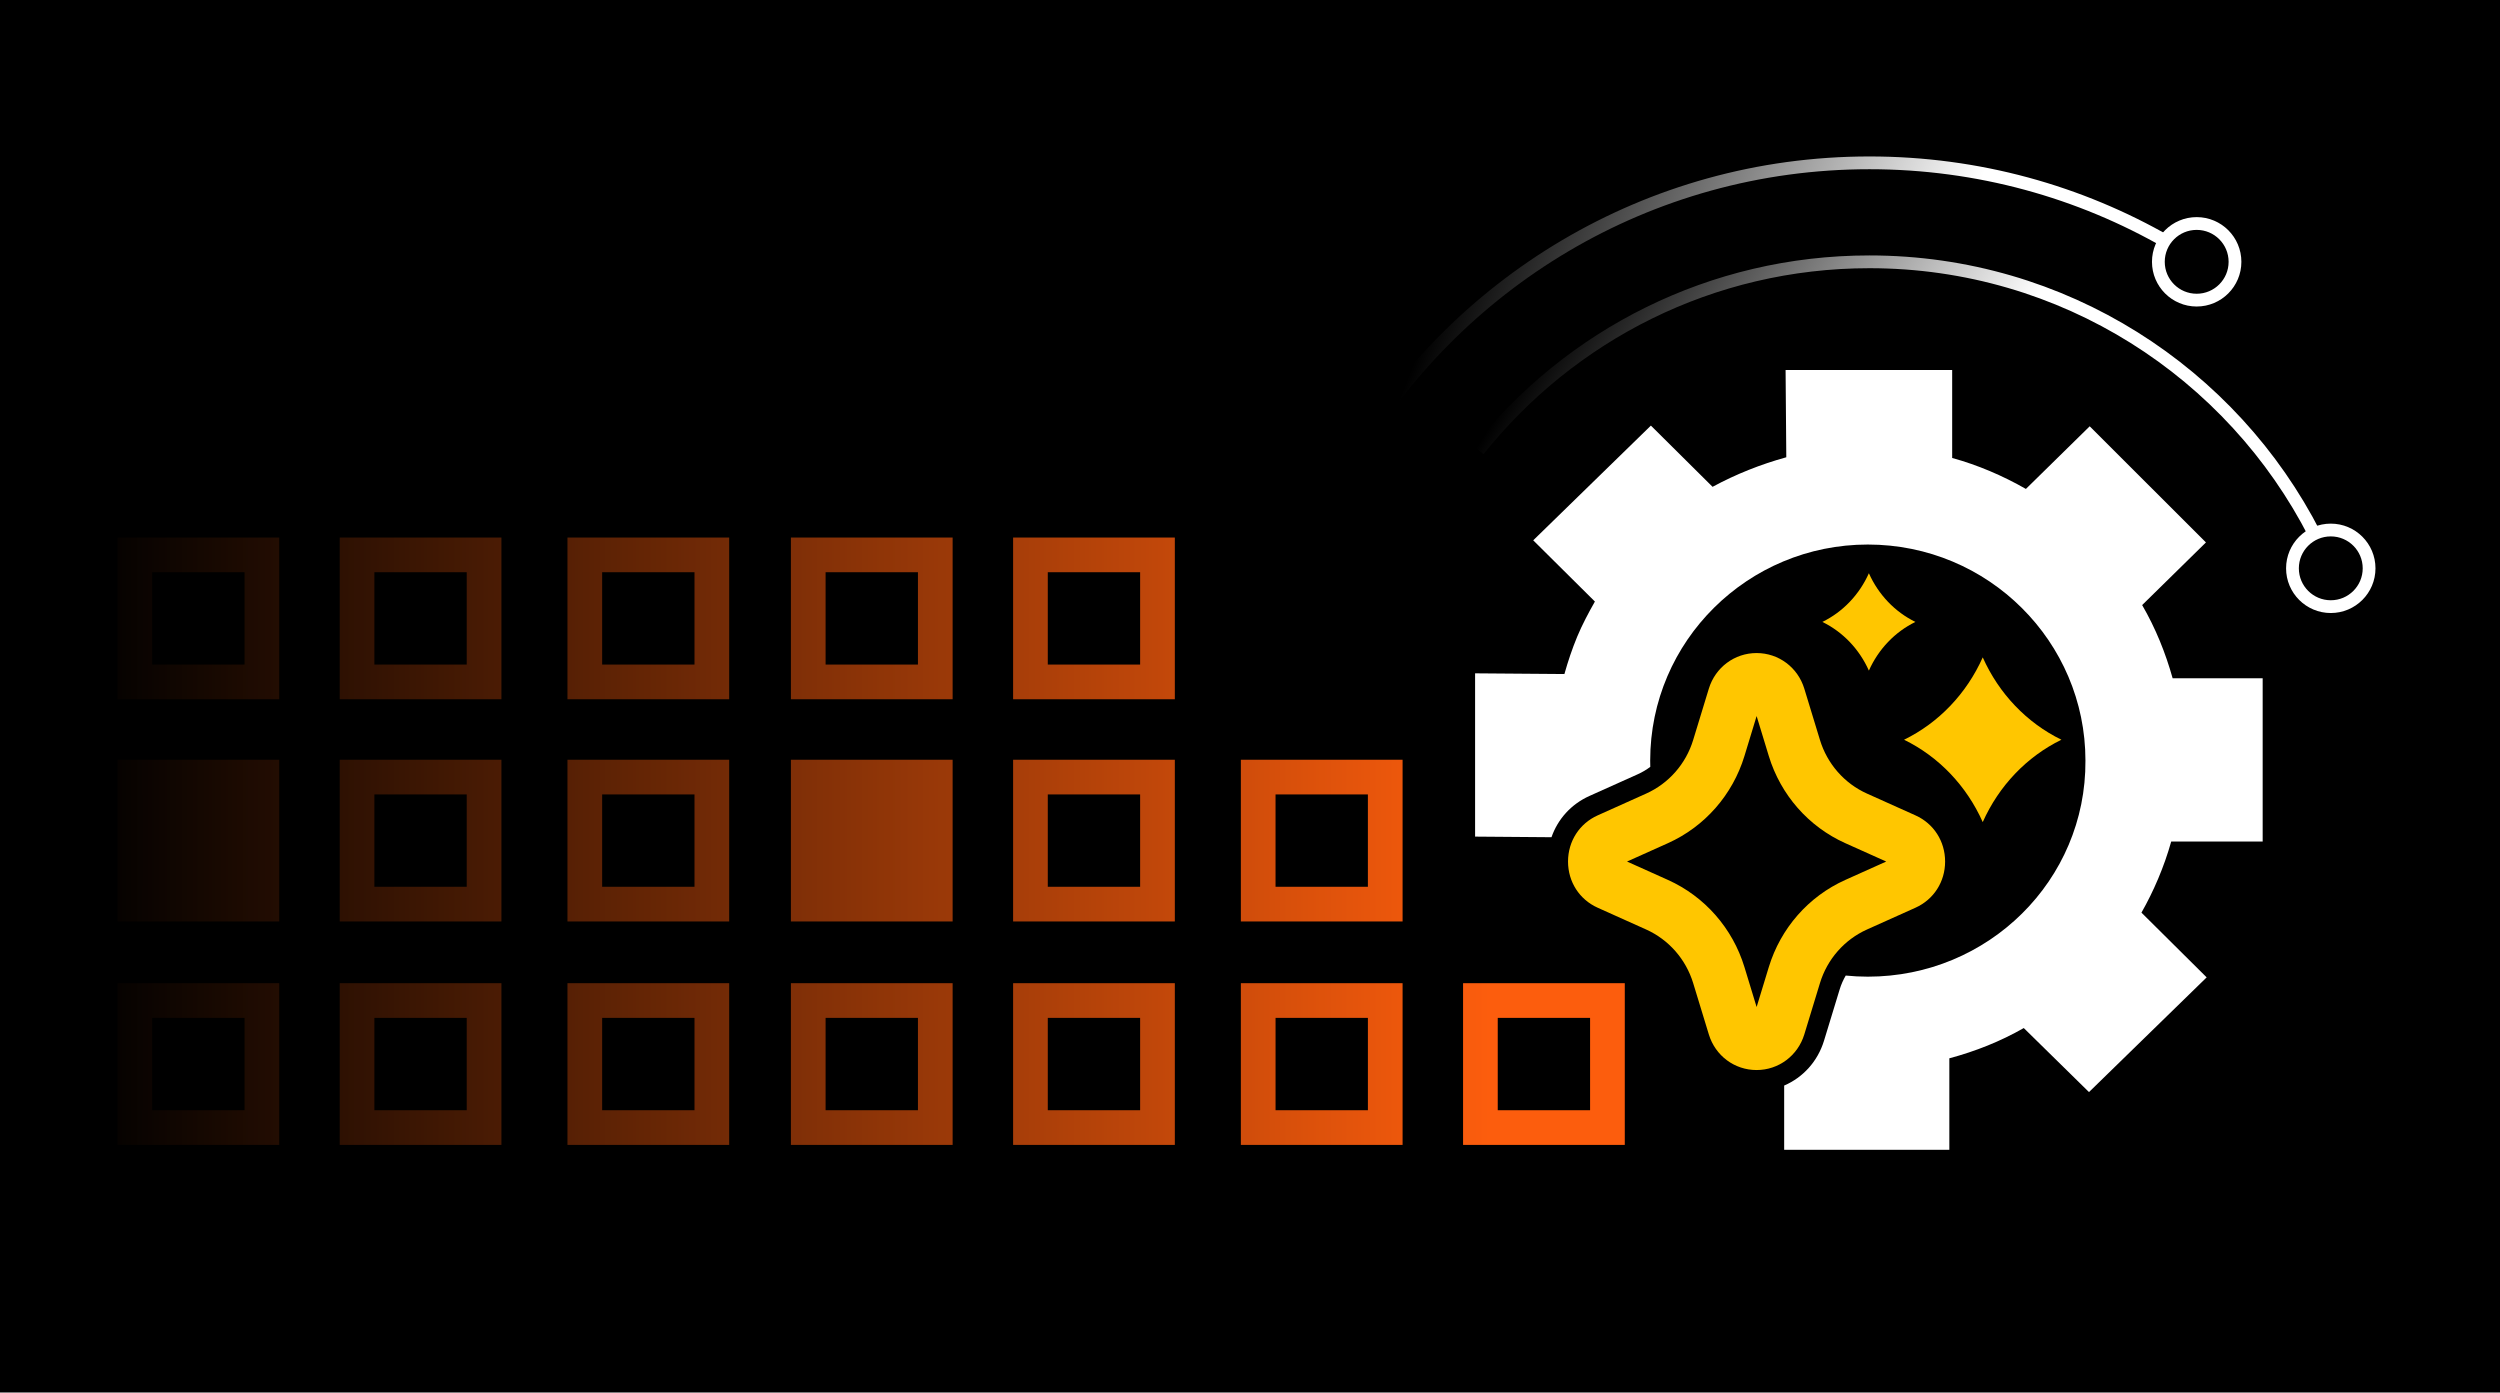 <svg xmlns="http://www.w3.org/2000/svg" width="526" height="293" viewBox="0 0 526 293" fill="none"><rect x="0" y="0" width="526" height="293" fill="#333333" stroke="none"/><g clip-path="url(#clip0_57_125)"><rect width="526" height="292.894" fill="black"></rect><path fill-rule="evenodd" clip-rule="evenodd" d="M-304.438 113.098H-305.658V147.123H-271.632V113.098H-304.438ZM-278.93 139.825H-298.36V120.395H-278.93V139.825ZM-304.438 159.85H-305.658V193.876H-271.632V159.85H-304.438ZM-278.93 186.578H-298.36V167.148H-278.93V186.578ZM-305.658 206.863H-304.438H-271.632V240.888H-305.658V206.863ZM-298.36 233.591H-278.93V214.161H-298.36V233.591ZM-257.426 113.098H-258.645V147.123H-224.62V113.098H-257.426ZM-231.917 139.825H-251.347V120.395H-231.917V139.825ZM-224.62 193.876H-225.839H-257.426H-258.645V192.656V161.07V159.85H-257.426H-225.839H-224.62V161.07V192.656V193.876ZM-257.426 206.863H-258.645V240.888H-224.62V206.863H-257.426ZM-231.917 233.591H-251.347V214.161H-231.917V233.591ZM-211.893 113.098H-179.087H-177.868V147.123H-211.893V113.098ZM-204.599 139.825H-185.169V120.395H-204.599V139.825ZM-210.674 159.85H-211.894V193.876H-177.868V159.85H-210.674ZM-185.169 186.578H-204.599V167.148H-185.169V186.578ZM-211.894 206.863H-210.674H-177.868V240.888H-211.894V206.863ZM-204.599 233.591H-185.169V214.161H-204.599V233.591ZM-162.754 113.098H-163.974V147.123H-129.948V113.098H-162.754ZM-137.246 139.825H-156.676V120.395H-137.246V139.825ZM-163.974 159.85H-162.754H-129.948V193.876H-163.974V159.85ZM-156.676 186.578H-137.246V167.148H-156.676V186.578ZM-162.754 206.863H-163.974V240.888H-129.948V206.863H-162.754ZM-137.246 233.591H-156.676V214.161H-137.246V233.591ZM-116.961 113.098H-115.742H-82.936V147.123H-116.961V113.098ZM-109.663 139.825H-90.233V120.395H-109.663V139.825ZM-84.155 193.876H-82.935V192.656V161.07V159.85H-84.155H-115.741H-116.961V161.07V192.656V193.876H-115.741H-84.155ZM-116.961 206.863H-115.741H-82.935V240.888H-116.961V206.863ZM-109.663 233.591H-90.233V214.161H-109.663V233.591ZM-37.403 113.098H-70.209V147.123H-36.184V113.098H-37.403ZM-43.485 139.825H-62.915V120.395H-43.485V139.825ZM-70.209 159.85H-68.99H-36.184V193.876H-70.209V159.85ZM-62.915 186.578H-43.485V167.148H-62.915V186.578ZM-68.99 206.863H-70.209V240.888H-36.184V206.863H-68.99ZM-43.485 233.591H-62.915V214.161H-43.485V233.591ZM-22.29 113.098H-21.07H11.736V147.123H-22.29V113.098ZM-14.992 139.825H4.438V120.395H-14.992V139.825ZM-21.07 159.85H-22.29V193.876H11.736V159.85H-21.07ZM4.438 186.578H-14.992V167.148H4.438V186.578ZM-22.29 206.863H-21.07H11.736V240.888H-22.29V206.863ZM-14.992 233.591H4.438V214.161H-14.992V233.591ZM25.942 113.098H24.723V147.123H58.749V113.098H25.942ZM51.451 139.825H32.021V120.395H51.451V139.825ZM58.749 193.876H57.529H25.942H24.723V192.656V161.07V159.85H25.942H57.529H58.749V161.07V192.656V193.876ZM25.942 206.863H24.723V240.888H58.749V206.863H25.942ZM51.451 233.591H32.021V214.161H51.451V233.591ZM71.475 113.098H104.281H105.5V147.123H71.475V113.098ZM78.769 139.825H98.199V120.395H78.769V139.825ZM72.694 159.85H71.475V193.876H105.5V159.85H72.694ZM98.199 186.578H78.769V167.148H98.199V186.578ZM71.475 206.863H72.694H105.5V240.888H71.475V206.863ZM78.769 233.591H98.199V214.161H78.769V233.591ZM120.614 113.098H119.395V147.123H153.42V113.098H120.614ZM146.122 139.825H126.692V120.395H146.122V139.825ZM119.395 159.85H120.614H153.42V193.876H119.395V159.85ZM126.692 186.578H146.122V167.148H126.692V186.578ZM120.614 206.863H119.395V240.888H153.42V206.863H120.614ZM146.122 233.591H126.692V214.161H146.122V233.591ZM166.407 113.098H167.627H200.433V147.123H166.407V113.098ZM173.705 139.825H193.135V120.395H173.705V139.825ZM199.213 193.876H200.433V192.656V161.07V159.85H199.213H167.627H166.407V161.07V192.656V193.876H167.627H199.213ZM166.407 206.863H167.627H200.433V240.888H166.407V206.863ZM173.705 233.591H193.135V214.161H173.705V233.591ZM262.298 206.863H261.078V240.888H295.104V206.863H262.298ZM287.806 233.591H268.376V214.161H287.806V233.591ZM213.159 113.098H245.965H247.184V147.123H213.159V113.098ZM220.453 139.825H239.883V120.395H220.453V139.825ZM214.378 159.85H213.159V193.876H247.184V159.85H214.378ZM239.883 186.578H220.453V167.148H239.883V186.578ZM261.078 159.85H262.298H295.104V193.876H261.078V159.85ZM268.373 186.578H287.803V167.148H268.373V186.578ZM214.378 206.863H213.159V240.888H247.184V206.863H214.378ZM239.883 233.591H220.453V214.161H239.883V233.591ZM307.83 206.863H309.049H341.855V240.888H307.83V206.863ZM315.124 233.591H334.555V214.161H315.124V233.591Z" fill="url(#paint0_linear_57_125)"></path><path fill-rule="evenodd" clip-rule="evenodd" d="M393.213 120.606C395.225 125.119 398.69 128.746 403.001 130.852C398.69 132.958 395.225 136.586 393.213 141.098C391.201 136.586 387.737 132.958 383.426 130.852C387.737 128.746 391.201 125.119 393.213 120.606Z" fill="#FFC600"></path><path fill-rule="evenodd" clip-rule="evenodd" d="M433.722 155.639C426.431 152.077 420.571 145.942 417.168 138.309C413.765 145.942 407.905 152.077 400.613 155.639C407.905 159.201 413.765 165.336 417.168 172.969C420.571 165.336 426.431 159.201 433.722 155.639Z" fill="#FFC600"></path><path d="M403.004 171.549L392.822 166.974C388.063 164.841 384.461 160.728 382.921 155.696L379.629 144.904C378.259 140.414 374.222 137.402 369.582 137.402C364.942 137.402 360.905 140.42 359.535 144.904L356.242 155.696C354.709 160.728 351.1 164.841 346.342 166.974L336.16 171.549C332.309 173.277 329.913 177.002 329.913 181.269C329.913 185.536 332.309 189.261 336.16 190.989L346.342 195.564C351.1 197.704 354.703 201.811 356.242 206.842L359.535 217.635C360.899 222.124 364.936 225.136 369.582 225.136C374.222 225.136 378.259 222.119 379.629 217.635L382.921 206.842C384.455 201.811 388.063 197.698 392.822 195.564L403.004 190.989C406.855 189.261 409.251 185.536 409.251 181.269C409.251 177.002 406.855 173.277 403.004 171.549ZM388.249 185.137C380.514 188.611 374.645 195.296 372.153 203.482L369.593 211.879L367.033 203.482C364.541 195.302 358.672 188.616 350.937 185.137L342.328 181.269L350.937 177.402C358.672 173.928 364.541 167.242 367.033 159.062L369.593 150.659L372.153 159.062C374.65 167.242 380.514 173.933 388.249 177.402L396.859 181.269L388.249 185.137Z" fill="#FFC600"></path><path d="M476.065 177.059V142.705H457.122C455.631 137.374 453.543 132.192 450.709 127.306L464.132 114.126L439.673 89.693L426.249 102.872C421.327 100.059 416.107 97.837 410.737 96.357V77.847H375.687L375.837 96.209C370.467 97.69 365.247 99.762 360.324 102.427L347.348 89.545L322.59 113.683L335.567 126.565C334.224 128.934 332.882 131.452 331.837 133.968C330.794 136.486 329.899 139.152 329.152 141.817L310.36 141.669V176.023L326.433 176.151C327.764 172.331 330.575 169.195 334.418 167.47L344.603 162.894C345.539 162.474 346.415 161.952 347.221 161.345C347.208 160.908 347.2 160.47 347.2 160.03C347.2 134.858 367.782 114.57 392.988 114.57C418.344 114.57 438.778 135.005 438.778 160.03C438.926 185.205 418.344 205.492 392.988 205.492C391.419 205.492 389.869 205.41 388.341 205.257C387.811 206.168 387.379 207.143 387.066 208.171L383.773 218.965C382.439 223.331 379.329 226.713 375.389 228.401V241.919H410.141V222.669C415.659 221.188 420.879 219.114 425.802 216.301L439.523 229.776L464.282 205.639L450.561 192.016C453.096 187.574 455.332 182.39 456.824 177.059H476.065Z" fill="white"></path><path d="M487.04 112.523C469.655 78.432 434.216 55.086 393.324 55.086C360.027 55.086 330.345 70.565 311.082 94.721" stroke="url(#paint1_linear_57_125)" stroke-width="2.687"></path><path d="M284.12 97.408C305.875 59.666 346.633 34.261 393.324 34.261C416.197 34.261 437.646 40.358 456.135 51.015" stroke="url(#paint2_linear_57_125)" stroke-width="2.687"></path><circle cx="462.181" cy="55.086" r="8.061" stroke="white" stroke-width="2.687"></circle><circle cx="490.396" cy="119.576" r="8.061" stroke="white" stroke-width="2.687"></circle></g><defs><linearGradient id="paint0_linear_57_125" x1="-258.633" y1="175.711" x2="313.383" y2="175.711" gradientUnits="userSpaceOnUse"><stop offset="0.483"></stop><stop offset="1" stop-color="#FC5D0D"></stop></linearGradient><linearGradient id="paint1_linear_57_125" x1="286.512" y1="132.676" x2="356.903" y2="176.783" gradientUnits="userSpaceOnUse"><stop></stop><stop offset="1" stop-color="white"></stop></linearGradient><linearGradient id="paint2_linear_57_125" x1="287.184" y1="102.446" x2="377.593" y2="137.952" gradientUnits="userSpaceOnUse"><stop></stop><stop offset="1" stop-color="white"></stop></linearGradient><clipPath id="clip0_57_125"><rect width="526" height="292.894" fill="white"></rect></clipPath></defs></svg>